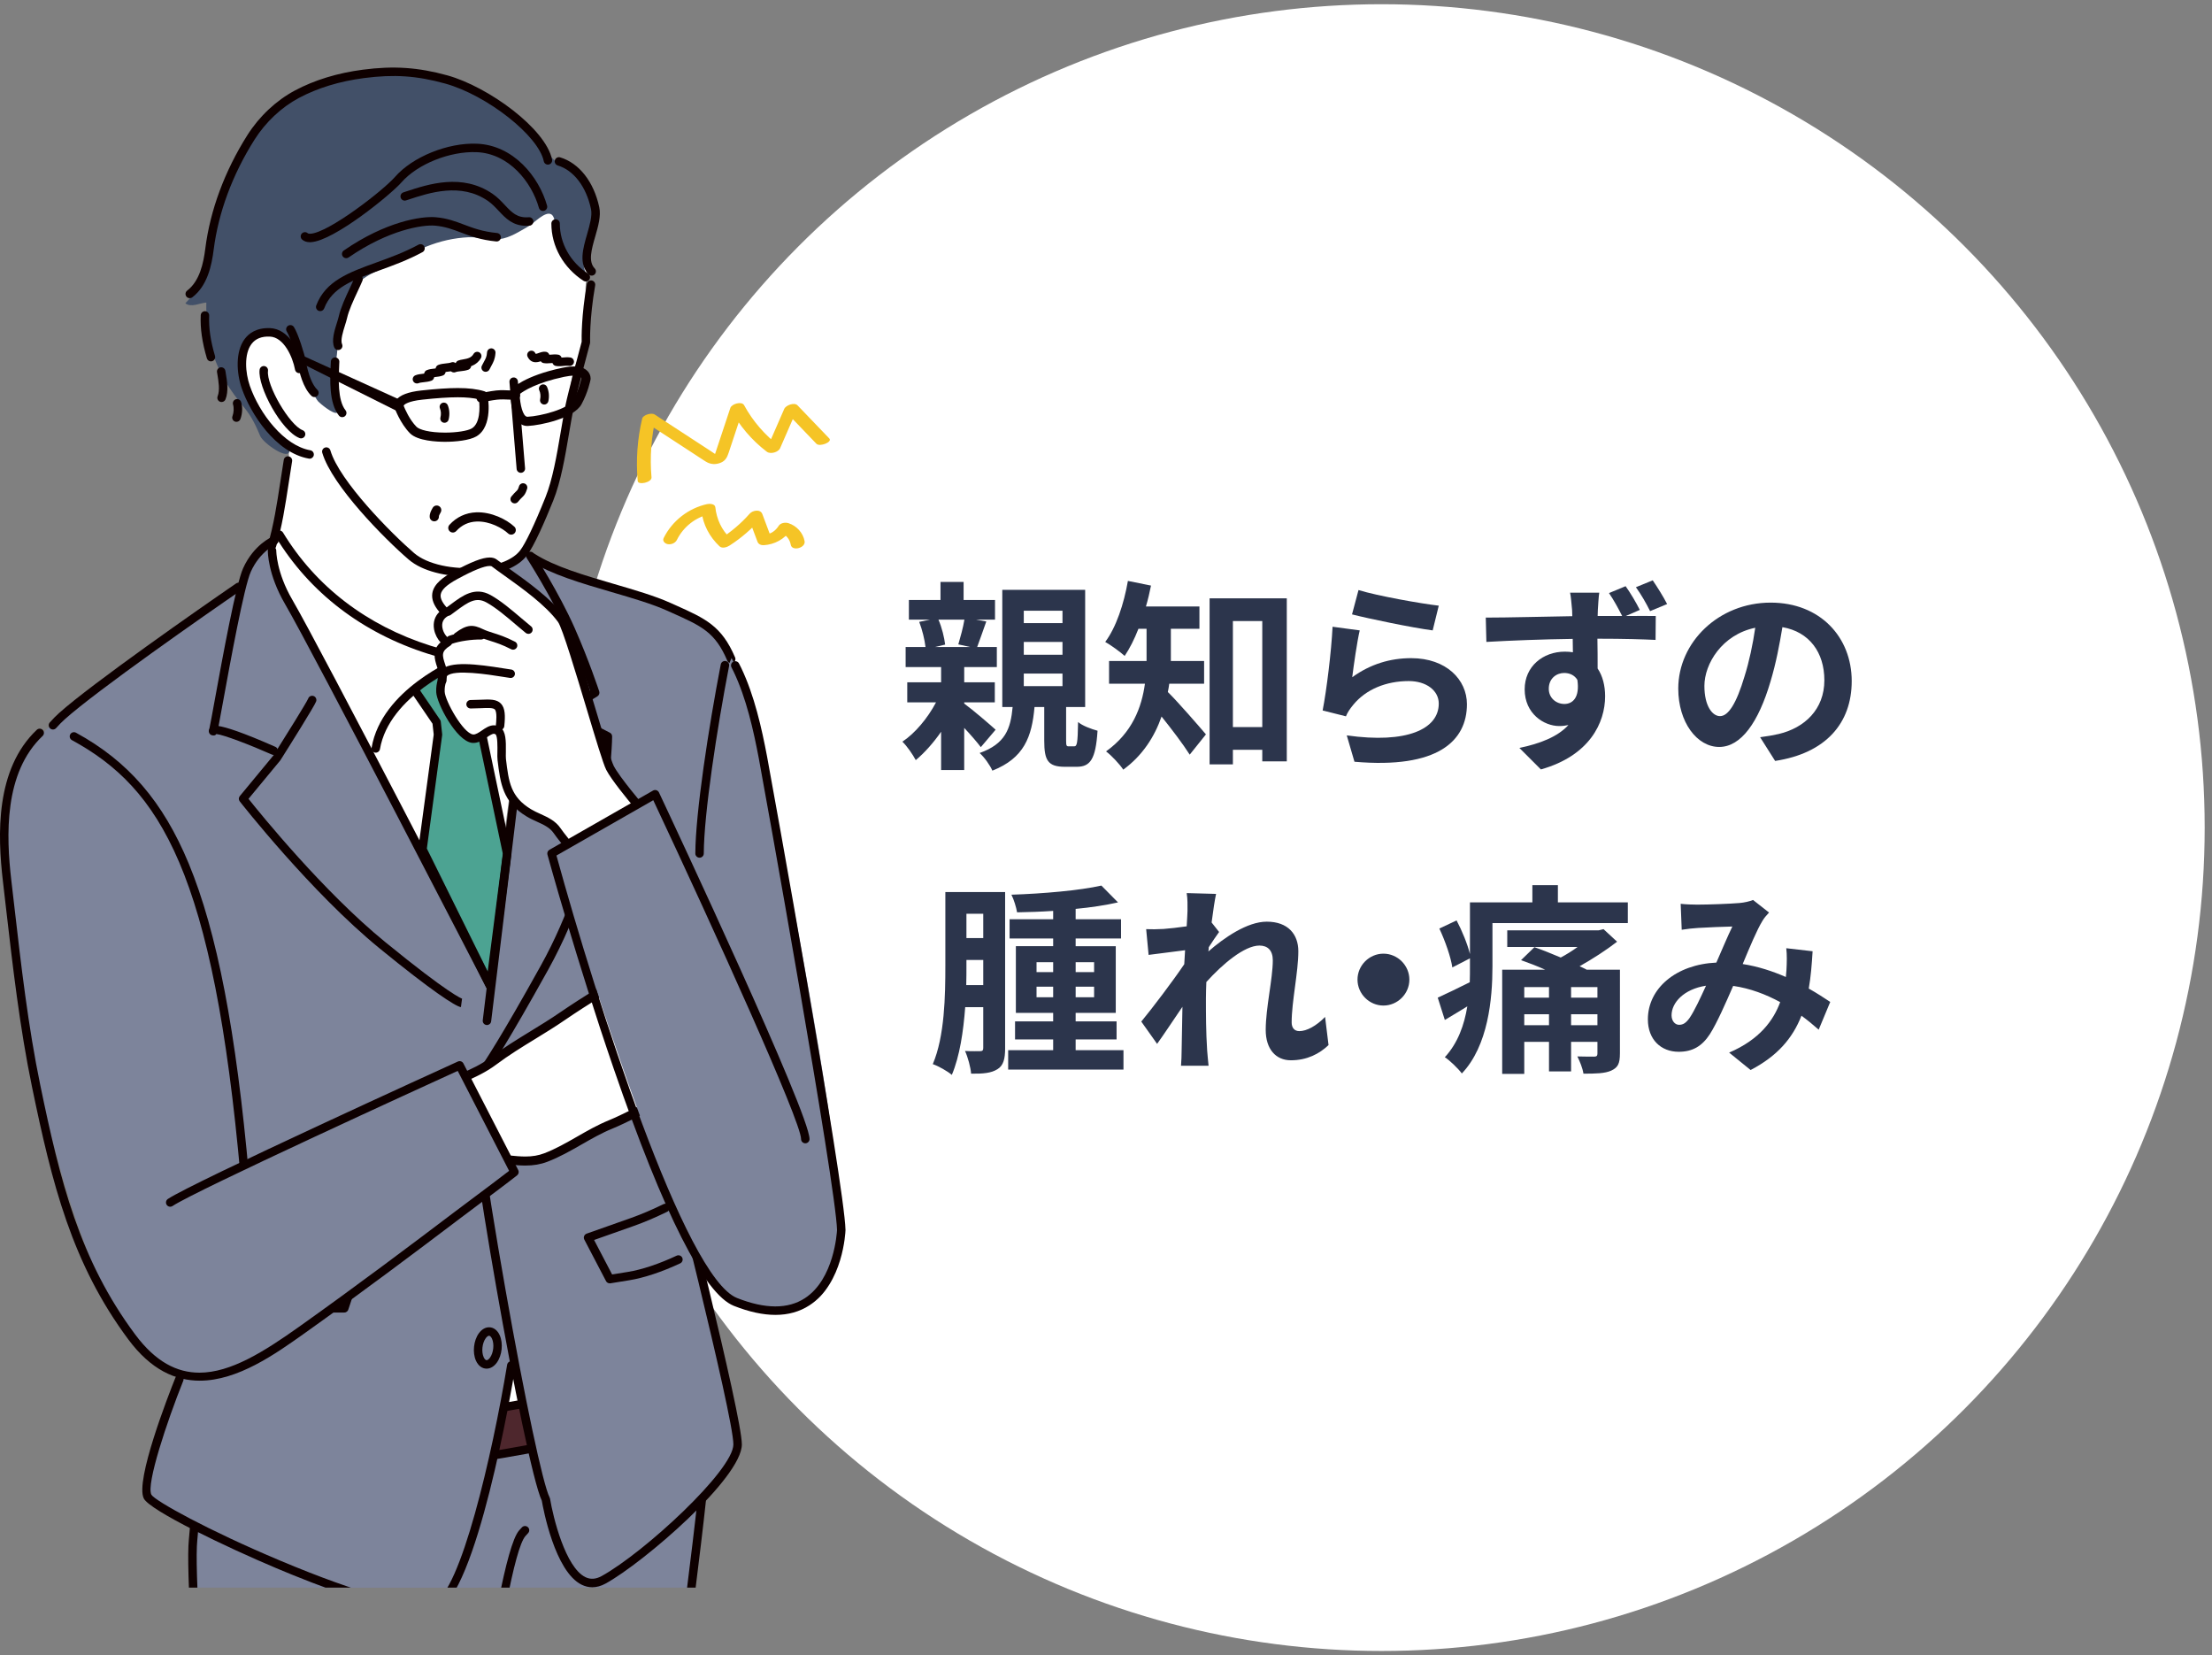 <?xml version="1.0" encoding="utf-8"?>
<!-- Generator: Adobe Illustrator 16.0.0, SVG Export Plug-In . SVG Version: 6.00 Build 0)  -->
<!DOCTYPE svg PUBLIC "-//W3C//DTD SVG 1.1//EN" "http://www.w3.org/Graphics/SVG/1.1/DTD/svg11.dtd">
<svg version="1.1" id="レイヤー_1" xmlns="http://www.w3.org/2000/svg" xmlns:xlink="http://www.w3.org/1999/xlink" x="0px"
	 y="0px" width="262px" height="196px" viewBox="0 0 262 196" enable-background="new 0 0 262 196" xml:space="preserve">
<rect x="0" y="0" width="262" height="196" fill="#808080" stroke="none"/>
<circle fill="#FFFFFF" cx="163.633" cy="98" r="97.5"/>
<g>
	<path fill="#2C354C" d="M116.173,88.473c-0.433-0.576-1.2-1.464-1.968-2.28v4.993h-2.736v-4.537
		c-0.912,1.32-1.969,2.497-3.001,3.36c-0.36-0.672-1.032-1.656-1.584-2.184c1.488-0.984,3.001-2.785,3.984-4.657h-3.408v-2.376
		h4.009v-1.8h-4.201v-2.376h2.353c-0.097-0.864-0.384-2.041-0.744-2.977l1.272-0.264h-2.496v-2.329h3.744v-2.136h2.736v2.136h3.721
		v2.329h-2.232l1.199,0.216c-0.408,1.128-0.768,2.208-1.08,3.024h2.328v2.376h-3.863v1.8h3.623v2.376h-3.623v0.145
		c1.056,0.768,3.168,2.592,3.72,3.096L116.173,88.473z M111.156,73.376c0.408,0.936,0.695,2.136,0.792,2.952l-1.2,0.288h4.176
		l-1.416-0.312c0.24-0.816,0.576-2.017,0.721-2.928H111.156z M127.213,88.377c0.361,0,0.433-0.312,0.48-2.881
		c0.48,0.433,1.584,0.841,2.305,1.032c-0.217,3.433-0.889,4.272-2.473,4.272h-1.393c-2.016,0-2.447-0.768-2.447-3.072v-4.008h-1.152
		c-0.312,3.528-1.225,6.049-4.992,7.536c-0.264-0.624-0.961-1.607-1.512-2.088c3.047-1.08,3.672-2.856,3.912-5.448h-1.225V69.848
		h9.816v13.873h-2.256v3.984c0,0.6,0.049,0.672,0.312,0.672H127.213z M121.262,73.783h4.584v-1.464h-4.584V73.783z M121.262,77.528
		h4.584v-1.513h-4.584V77.528z M121.262,81.248h4.584V79.76h-4.584V81.248z"/>
	<path fill="#2C354C" d="M138.492,80.96c-0.048,0.336-0.096,0.672-0.168,0.984c1.248,1.224,3.841,4.225,4.513,5.017l-1.921,2.4
		c-0.791-1.249-2.16-3.049-3.336-4.513c-0.816,2.353-2.232,4.608-4.536,6.289c-0.384-0.601-1.44-1.729-2.04-2.161
		c3.12-2.231,4.225-5.232,4.608-8.017h-4.249v-2.688h4.441v-0.6v-3.216h-0.961c-0.479,1.224-1.031,2.328-1.632,3.216
		c-0.528-0.48-1.655-1.296-2.304-1.656c1.296-1.729,2.208-4.488,2.688-7.225l2.736,0.552c-0.168,0.841-0.359,1.656-0.6,2.473h6.336
		v2.641h-3.384v3.24v0.575h3.937v2.688H138.492z M152.414,70.855v19.298h-2.904v-1.368h-3.48v1.729h-2.76V70.855H152.414z
		 M149.51,86.097V73.544h-3.48v12.553H149.51z"/>
	<path fill="#2C354C" d="M160.165,80.192c2.16-1.561,4.513-2.257,6.985-2.257c4.176,0,6.6,2.568,6.6,5.449
		c0,4.344-3.432,7.681-13.321,6.816l-0.912-3.12c7.128,1.008,10.897-0.744,10.897-3.769c0-1.536-1.465-2.664-3.553-2.664
		c-2.688,0-5.064,0.983-6.553,2.784c-0.432,0.527-0.695,0.912-0.888,1.392l-2.761-0.695c0.457-2.329,1.033-6.961,1.176-9.913
		l3.217,0.432C160.74,75.968,160.333,78.824,160.165,80.192z M160.908,69.871c2.257,0.696,7.418,1.608,9.506,1.849l-0.721,2.928
		c-2.4-0.312-7.704-1.416-9.553-1.896L160.908,69.871z"/>
	<path fill="#2C354C" d="M192.566,72.943c1.488,0,2.855-0.023,3.551,0l-0.023,2.832c-1.439-0.071-3.672-0.144-6.889-0.144
		c0.025,1.2,0.025,2.496,0.025,3.528c0.6,0.888,0.887,2.04,0.887,3.288c0,3.12-1.824,7.033-7.607,8.665l-2.545-2.545
		c2.4-0.504,4.512-1.296,5.809-2.712c-0.336,0.072-0.695,0.12-1.08,0.12c-1.824,0-4.105-1.464-4.105-4.345
		c0-2.712,2.16-4.464,4.754-4.464c0.336,0,0.648,0.023,0.959,0.072l-0.023-1.585c-3.6,0.049-7.297,0.192-10.225,0.36l-0.072-2.88
		c2.736,0,7.033-0.12,10.248-0.168c0-0.288-0.023-0.528-0.023-0.721c-0.072-0.768-0.145-1.656-0.24-2.063h3.457
		c-0.072,0.384-0.145,1.656-0.168,2.04c0,0.191-0.023,0.432-0.023,0.72h2.904c-0.48-0.936-0.984-1.872-1.561-2.712l1.967-0.816
		c0.602,0.84,1.248,1.944,1.682,2.809L192.566,72.943z M185.293,83.36c0.984,0,1.848-0.768,1.537-2.856
		c-0.336-0.552-0.912-0.815-1.561-0.815c-0.889,0-1.824,0.624-1.824,1.872C183.445,82.664,184.334,83.36,185.293,83.36z
		 M195.445,72.367c-0.479-0.96-1.055-1.968-1.68-2.832l1.992-0.816c0.6,0.889,1.248,1.921,1.705,2.809L195.445,72.367z"/>
	<path fill="#2C354C" d="M208.477,87.297c0.912-0.12,1.584-0.24,2.209-0.384c3.049-0.721,5.4-2.904,5.4-6.361
		c0-3.288-1.775-5.736-4.969-6.288c-0.336,2.016-0.744,4.225-1.416,6.456c-1.416,4.801-3.48,7.729-6.072,7.729
		c-2.615,0-4.848-2.904-4.848-6.913c0-5.473,4.775-10.177,10.943-10.177c5.881,0,9.602,4.104,9.602,9.289
		c0,4.992-3.072,8.545-9.072,9.457L208.477,87.297z M206.629,80.096c0.553-1.752,0.984-3.792,1.271-5.76
		c-3.936,0.815-6.023,4.272-6.023,6.889c0,2.399,0.959,3.576,1.848,3.576C204.709,84.801,205.67,83.312,206.629,80.096z"/>
	<path fill="#2C354C" d="M119.053,124.113c0,1.248-0.191,2.063-0.912,2.496c-0.72,0.456-1.68,0.552-3.119,0.528
		c-0.049-0.721-0.385-1.969-0.721-2.688c0.768,0.048,1.561,0.023,1.801,0.023c0.264,0,0.359-0.096,0.359-0.384v-4.824h-2.137
		c-0.215,2.856-0.647,5.809-1.584,8.017c-0.504-0.432-1.607-1.056-2.256-1.272c1.416-3.312,1.488-8.137,1.488-11.665v-8.712h7.08
		V124.113z M116.461,116.648v-2.977h-1.992v0.648c0,0.72,0,1.512-0.023,2.328H116.461z M114.469,108.199v2.881h1.992v-2.881H114.469
		z M133.07,124.354v2.304h-13.657v-2.304h5.329v-1.272h-4.514v-2.137h4.514v-1.008h-4.417v-7.896h4.417v-0.912h-5.161v-2.28h5.161
		v-0.984c-1.465,0.097-2.904,0.145-4.273,0.168c-0.096-0.576-0.383-1.536-0.672-2.088c3.744-0.12,8.113-0.504,10.657-1.08
		l1.968,1.992c-1.488,0.336-3.216,0.6-5.016,0.769v1.224h5.376v2.28h-5.376v0.912h4.752v7.896h-4.752v1.008h4.848v2.137h-4.848
		v1.272H133.07z M122.773,115.112h1.969v-1.176h-1.969V115.112z M124.742,118.089v-1.248h-1.969v1.248H124.742z M127.406,113.937
		v1.176h2.184v-1.176H127.406z M129.59,116.841h-2.184v1.248h2.184V116.841z"/>
	<path fill="#2C354C" d="M157.358,123.753c-1.08,1.032-2.544,1.8-4.464,1.8c-1.777,0-2.977-1.319-2.977-3.6
		c0-2.593,0.84-6.073,0.84-8.233c0-1.176-0.6-1.752-1.584-1.752c-1.776,0-4.369,2.185-6.289,4.32
		c-0.023,0.672-0.048,1.32-0.048,1.921c0,1.943,0,3.936,0.144,6.168c0.024,0.432,0.121,1.296,0.168,1.824h-3.264
		c0.048-0.504,0.072-1.368,0.072-1.752c0.048-1.849,0.048-3.217,0.096-5.232c-1.032,1.512-2.184,3.264-3,4.393l-1.873-2.641
		c1.345-1.632,3.745-4.801,5.089-6.793l0.097-1.656c-1.152,0.145-2.977,0.385-4.32,0.553l-0.289-3.049
		c0.672,0.024,1.225,0.024,2.064-0.023c0.696-0.048,1.729-0.168,2.736-0.312c0.049-0.888,0.096-1.56,0.096-1.824
		c0-0.672,0.024-1.392-0.096-2.112l3.48,0.097c-0.145,0.672-0.336,1.896-0.528,3.384l0.888,1.128
		c-0.312,0.408-0.815,1.177-1.224,1.801c0,0.168-0.024,0.336-0.048,0.504c1.872-1.632,4.608-3.528,6.912-3.528
		c2.545,0,3.744,1.512,3.744,3.504c0,2.473-0.791,5.953-0.791,8.425c0,0.624,0.312,1.032,0.912,1.032c0.863,0,1.992-0.6,3.048-1.68
		L157.358,123.753z"/>
	<path fill="#2C354C" d="M163.861,112.928c1.68,0,3.072,1.393,3.072,3.072c0,1.681-1.393,3.072-3.072,3.072
		s-3.072-1.392-3.072-3.072C160.789,114.32,162.182,112.928,163.861,112.928z"/>
	<path fill="#2C354C" d="M192.807,106.855v2.448h-16.033v5.137c0,3.84-0.504,9.385-3.625,12.673
		c-0.408-0.552-1.463-1.584-2.016-1.92c1.561-1.704,2.305-3.841,2.664-6.024c-0.912,0.552-1.801,1.104-2.664,1.607l-0.84-2.64
		c0.961-0.433,2.352-1.104,3.793-1.824c0.023-0.648,0.023-1.272,0.023-1.872v-0.96l-2.088,1.08c-0.168-1.2-0.84-3.121-1.537-4.608
		l2.041-0.96c0.648,1.224,1.295,2.808,1.584,3.983v-6.12h7.393v-2.04h3.023v2.04H192.807z M191.871,124.761
		c0,1.177-0.24,1.656-1.033,2.017c-0.744,0.336-1.824,0.36-3.287,0.36c-0.096-0.648-0.432-1.465-0.721-2.041
		c0.793,0.024,1.705,0.024,1.969,0.024c0.312,0,0.408-0.096,0.408-0.36v-1.392h-3.121v3.504h-2.615v-3.504h-2.93v3.792h-2.615
		v-12.337h5.088c-0.959-0.432-1.969-0.816-2.855-1.128l1.584-1.536c0.984,0.336,2.088,0.792,3.119,1.224
		c0.674-0.359,1.369-0.792,1.992-1.248h-8.328v-1.968h10.801l0.6-0.145l1.609,1.488c-1.273,0.984-2.857,2.017-4.441,2.904
		c0.312,0.145,0.576,0.265,0.84,0.408h3.938V124.761z M180.541,116.889v1.248h2.93v-1.248H180.541z M183.471,121.4v-1.296h-2.93
		v1.296H183.471z M189.207,116.889h-3.121v1.248h3.121V116.889z M189.207,121.4v-1.296h-3.121v1.296H189.207z"/>
	<path fill="#2C354C" d="M215.414,121.929c-0.623-0.552-1.32-1.128-2.039-1.656c-1.057,2.688-2.857,4.776-6.025,6.433l-2.543-2.064
		c3.6-1.536,5.256-3.815,6.047-5.977c-1.68-0.911-3.551-1.632-5.568-1.92c-0.887,2.04-1.92,4.393-2.76,5.713
		c-0.936,1.44-2.064,2.088-3.695,2.088c-2.09,0-3.648-1.44-3.648-3.84c0-3.673,3.336-6.505,8.111-6.721
		c0.672-1.536,1.346-3.145,1.896-4.272c-0.936,0.023-2.977,0.096-4.057,0.168c-0.504,0.023-1.344,0.12-1.943,0.216l-0.121-3.072
		c0.625,0.072,1.441,0.096,1.969,0.096c1.344,0,3.889-0.096,4.992-0.191c0.576-0.048,1.201-0.192,1.609-0.36l1.896,1.488
		c-0.338,0.36-0.602,0.672-0.793,1.008c-0.625,1.009-1.488,3.072-2.328,5.089c1.848,0.288,3.576,0.864,5.113,1.536
		c0.023-0.288,0.047-0.552,0.07-0.816c0.049-0.912,0.072-1.824-0.023-2.592l3.121,0.359c-0.096,1.585-0.217,3.072-0.457,4.417
		c0.984,0.552,1.848,1.128,2.545,1.584L215.414,121.929z M202.07,116.721c-2.641,0.407-4.082,2.016-4.082,3.504
		c0,0.672,0.408,1.128,0.889,1.128s0.816-0.216,1.248-0.815C200.725,119.648,201.398,118.185,202.07,116.721z"/>
</g>
<g>
	<defs>
		<rect id="SVGID_1_" y="8" width="100.143" height="180"/>
	</defs>
	<clipPath id="SVGID_2_">
		<use xlink:href="#SVGID_1_"  overflow="visible"/>
	</clipPath>
	<g clip-path="url(#SVGID_2_)">
		<path fill="#7D849B" d="M82.198,163.093c-0.735-1.189-1.833-0.729-2.827-0.087c-3.296,2.133-6.631,3.539-10.418,4.535
			c-2.619,0.691-5.13,1.727-7.739,2.443c-2.171,0.594-4.384,1.004-6.596,1.397c-1.945,0.347-3.762,0.933-5.715,1.163
			c-1.764,0.208-3.469,0.79-5.24,0.908c-0.718,0.048-1.435-0.08-2.155-0.054c-0.656,0.024-1.312,0.009-1.967,0.041
			c-0.345,0.017-0.731-0.018-1.076-0.054c-0.339-0.037-0.631-0.07-0.979-0.072c-0.505,0-1.01-0.043-1.512-0.113
			c-0.459-0.065-0.925-0.046-1.389-0.079c-0.982-0.072-1.981-0.129-2.959-0.271c-2.89-0.418-6.454-3.874-9.152-3.337
			c-0.465,0.093,1.323,29.022,1.391,32.377c0.135,6.581,3.1,39.841,3.1,39.841s0.578,25.418,0.511,34.338
			c-0.101,13.243-1.083,28.207-0.644,29.436c0.496,1.389,1.798,3.589,5.128,4.095c2.689,0.407,5.953,0.67,8.494-0.468
			c1.743-0.78,4.952-1.192,5.716-3.236c0.579-1.547-0.329-3.264-0.025-4.868c0.229-1.21,1.631-28.049,3.224-43.674
			c0.635-6.233,1.463-9.776,2.01-11.907c-0.075,1.46,0.463,3.552,0.558,7.178c0.385,14.682,1.367,45.657,1.601,48.343
			c0.896,0.597,2.526,2.541,4.255,2.537c3.501-0.006,9.523-2.392,12.427-3.359c0.164-0.054,2.328-34.645,4.082-54.345
			c0.639-7.173,1.462-12.231,1.776-14.175c1.106-6.82,7.126-48.926,7.224-51.657c0.077-2.186,0.351-4.368,0.193-6.557
			c-0.117-1.616-0.384-3.207-0.45-4.829c-0.072-1.71,0.083-3.891-0.805-5.425C82.227,163.136,82.212,163.115,82.198,163.093"/>
		<rect x="48.673" y="146.777" fill="#FFFFFF" width="20.977" height="21.449"/>
		<path fill="#4E272D" d="M55.673,172.763c2.167-0.313,5.52-0.888,9.077-1.565l-0.461-5.386c-2.919,0.544-5.608,1.001-7.499,1.281
			L55.673,172.763z"/>
		<path fill="#0E0000" d="M55.673,173.265c-0.137,0-0.268-0.056-0.363-0.156c-0.112-0.118-0.16-0.282-0.128-0.441l1.117-5.671
			c0.04-0.209,0.207-0.368,0.417-0.399c1.928-0.285,4.654-0.751,7.481-1.276c0.139-0.026,0.282,0.008,0.395,0.094
			c0.112,0.085,0.184,0.215,0.196,0.355l0.461,5.386c0.021,0.256-0.154,0.487-0.405,0.534c-3.432,0.654-6.833,1.241-9.1,1.57
			C55.721,173.263,55.696,173.265,55.673,173.265 M57.213,167.536l-0.911,4.627c2.115-0.322,4.983-0.819,7.91-1.374l-0.375-4.384
			C61.36,166.861,58.994,167.265,57.213,167.536"/>
		<path fill="#7D849B" d="M41.75,83.43c-1.459-2.681-3.327-5.056-4.98-7.686c-1.325-2.107-2.271-4.429-3.266-6.702
			c-0.371-0.849-0.926-1.596-1.288-2.43c-0.231-0.53-0.376-2.432-1.446-1.707c-1.223,0.831-0.968,2.984-2.183,3.954
			c-1.267,1.01-2.644,1.952-4.007,2.828c-1.765,1.137-3.283,2.5-4.887,3.844c-1.85,1.547-3.832,2.924-5.756,4.376
			c-0.801,0.604-1.549,0.845-2.371,1.333c-0.878,0.521-1.387,1.575-2.218,2.144c-7.903,5.406-7.354,8.435-7.651,9.163
			c-0.644,1.573-0.282,2.463-0.645,4.12c-0.543,2.479-0.41,4.981-0.486,7.495c-0.102,3.271,6.242,48.332,18.164,57.773
			c0.59,0.467,2.873,1.023,2.873,1.023s-3.688,8.208-3.875,11.502c-0.26,4.608,1.966,3.628,5.963,6.398
			c4.768,3.303,10.331,4.686,15.509,7.102c3.858,1.8,9.385,5.598,13.804,3.519c5.251-2.468,5.144-9.463,4.833-14.153
			c-0.288-4.358,1.597-9.245,2.838-16.893c1.668,5.713,3.096,20.313,8.384,23.93c4.253,2.908,8.881-0.664,11.088-4.059
			c1.976-3.042,6.277-5.498,7.263-8.898c0.114-0.39-2.26-10.347-4.388-19.995c-1.105-5.019-2.632-10.037-3.395-15.123
			c-0.674-4.501-0.139-9.226,0.201-13.735c0.883-11.674,2.954-23.211,5.409-34.647c0.604-2.813,2.051-7.55,1.061-10.384
			c-1.169-3.353-6.055-5.118-9.023-6.253c-2.027-0.776-9.446-2.974-11.1-3.654c-1.498-0.615-2.575-2.082-4.124-2.577
			c-3.566-1.141-1.723,4.523-1.883,6.271c-0.421,4.597-0.398,17.26,0.062,21.248c0.515,4.458-0.56,18.71-1.966,22.931
			c-0.656,1.965-3.883-6.033-4.68-7.827c-1.609-3.623-3.878-6.89-5.77-10.365c-2.033-3.736-3.396-7.849-5.045-11.76
			C42.464,84.808,42.12,84.109,41.75,83.43"/>
		<path fill="#FFFFFF" d="M55.153,110.573c0.777,1.243,0.909,3.65,2.382,4.183c1.826,0.659,1.071-2.494,1.179-3.663
			c0.2-2.164,0.205-4.337,0.405-6.5c0.34-3.675,0.78-7.306,1.317-10.951c0.502-3.397,1.383-6.95,1.38-10.381
			c-0.004-3.552,0.087-6.989-0.86-10.441c-0.423-1.541-1.325-3.26-1.079-4.901c0.159-1.057,0.532-1.008,1.149-1.704
			c0.746-0.844,1.123-1.933,1.795-2.858c1.252-1.724,1.688-3.626,2.284-5.685c1.221-4.208,1.861-8.712,2.659-13.009
			c0.352-1.899,1.513-3.431,1.72-5.369c0.208-1.927-0.322-4.093-0.06-6.013c0.153-1.131-0.204-2.141-0.329-3.266
			c-0.154-1.396-0.387-2.798-0.909-4.105c-0.662-1.661-1.323-3.504-3.344-3.504c-1.678,0-3.43,0.059-5.104,0.178
			c-3.442,0.243-7.047,1.194-10.351,2.178c-1.077,0.321-2.16,0.599-3.22,0.975c-3.648,1.303-7.236,2.887-10.543,4.928
			c-2.173,1.342-4.408,2.929-5.896,5.061c-0.829,1.187-0.851,2.197-1.11,3.54c-0.273,1.405-0.521,2.833-0.309,4.266
			c0.35,2.368,1.773,4.655,3.037,6.636c0.38,0.594,0.885,1.23,1.387,1.73c0.398,0.396,1.077,0.658,1.34,1.187
			c0.468,0.94-0.29,3.004-0.412,4.022c-0.407,3.396-2.002,5.694-1.602,9.085C32.488,69.832,53.413,107.798,55.153,110.573"/>
		<polygon fill="#4CA392" points="54.302,78.352 49.23,81.539 51.529,85.795 50.178,100.187 57.746,116.066 60.313,100.456 
			56.79,85.515 58.826,82.281 		"/>
		<path fill="#425068" d="M50.299,8.675c3.315,0.653,5.444,2.006,8.451,3.479c3.788,1.857,4.671,4.771,7.134,7.039
			c1.185,1.09,2.937,1.237,3.602,2.879c1.001,2.471,0.899,5.296,0.199,7.677c-0.393,1.332-0.801,1.28-0.313,2.571
			c-1.626,0.409-2.937-2.901-3.407-4.006c-0.282-0.665-0.014-2.554-0.678-2.938c-0.712-0.413-2.058,1.061-2.66,1.403
			c-1.081,0.614-2.206,1.38-3.466,1.538c-1.229,0.153-2.41-0.282-3.657-0.225c-1.753,0.081-3.384,0.46-5.007,1.108
			c-1.287,0.514-2.313,1.346-3.567,1.904c-1.892,0.842-3.925,1.409-5.173,3.203c-1.242,1.787-1.821,3.856-1.757,5.997
			c0.068,2.311-0.853,4.419-0.336,6.773c0.072,0.329,0.644,1.661,0.219,1.808c-0.452,0.155-1.942-1.079-2.175-1.326
			c-0.776-0.83-1.759-4.312-2.278-4.913c-1.151-1.331-1.747-3.168-3.794-3.235c-1.913-0.064-2.91,1.482-2.906,3.276
			c0.002,1.638,0.645,3.361,1.211,4.876c0.433,1.161,4.332,4.536,4.354,5.746c0.025,1.372-3.113-0.806-3.479-1.69
			c-0.452-1.097-0.991-2.261-1.844-3.302c-0.863-1.052-1.635-2.048-2.314-3.231c-1.725-2.999-2.282-5.797-2.221-9.259
			c-0.766,0.05-1.81,0.635-2.483,0.085c1.522-1.611,3.113-3.343,2.769-5.744c-0.287-2.003,0.364-3.479,1.023-5.391
			c1.562-4.536,4.268-10.44,8.552-12.736c1.51-0.81,1.915-1.079,3.377-1.977C38.834,9.354,47.765,8.175,50.299,8.675"/>
		<path fill="#0E0000" d="M55.376,68.266c-2.49,0-5.312-0.582-6.974-2.011c-2.844-2.443-9.086-8.748-10.231-12.64
			c-0.078-0.265,0.073-0.544,0.339-0.622c0.265-0.078,0.545,0.074,0.622,0.339c1.072,3.642,7.264,9.877,9.923,12.163
			c1.538,1.322,4.63,2.007,7.692,1.703c2.261-0.223,4.025-0.952,4.845-1.998c0.634-0.811,1.702-3.046,3.007-6.294
			c0.861-2.142,1.343-4.975,1.809-7.714c0.184-1.076,0.372-2.19,0.583-3.257c0.271-1.364,1.712-6.741,1.905-7.462
			c-0.013-0.485-0.045-3.085,0.614-6.855c0.049-0.272,0.309-0.454,0.58-0.407c0.272,0.048,0.455,0.308,0.407,0.58
			c-0.7,3.998-0.6,6.694-0.598,6.721c0.002,0.051-0.004,0.102-0.017,0.15c-0.017,0.062-1.632,6.069-1.908,7.469
			c-0.209,1.053-0.397,2.159-0.579,3.23c-0.475,2.791-0.966,5.677-1.867,7.919c-0.948,2.358-2.264,5.406-3.147,6.537
			c-1.001,1.279-2.966,2.124-5.534,2.379C56.378,68.241,55.883,68.266,55.376,68.266"/>
		<path fill="#0E0000" d="M22.475,35.309c-0.15,0-0.3-0.067-0.398-0.196c-0.168-0.22-0.127-0.534,0.093-0.702
			c1.49-1.143,1.931-3.264,2.147-4.981c0.574-4.538,2.297-9.181,4.982-13.427c1.407-2.222,3.407-4.1,5.629-5.286
			c2.328-1.241,5.04-2.072,8.062-2.466c3.646-0.476,6.541-0.28,9.993,0.673c4.85,1.341,11.662,6.304,12.406,9.97
			c0.055,0.271-0.121,0.535-0.392,0.59c-0.271,0.056-0.535-0.119-0.59-0.391c-0.612-3.015-6.73-7.831-11.691-9.202
			c-3.357-0.927-6.048-1.109-9.598-0.646c-2.9,0.379-5.498,1.173-7.719,2.356c-2.071,1.106-3.938,2.86-5.253,4.938
			c-2.607,4.122-4.279,8.622-4.836,13.016c-0.241,1.912-0.747,4.283-2.531,5.651C22.688,35.274,22.581,35.309,22.475,35.309"/>
		<path fill="#0E0000" d="M36.674,54.315c-0.029,0-0.058-0.003-0.088-0.008c-3.96-0.694-6.922-5.349-7.945-8.307
			c-0.637-1.837-0.777-4.36,0.342-5.861c0.466-0.626,1.372-1.355,3.027-1.283c2.097,0.092,3.503,2.52,3.922,4.736
			c0.051,0.272-0.128,0.533-0.399,0.585c-0.271,0.051-0.534-0.127-0.585-0.399c-0.29-1.536-1.324-3.849-2.98-3.921
			c-0.981-0.045-1.713,0.254-2.181,0.881c-0.896,1.2-0.73,3.398-0.199,4.936c1.142,3.297,4.044,7.099,7.173,7.647
			c0.271,0.047,0.454,0.308,0.406,0.58C37.124,54.145,36.912,54.315,36.674,54.315"/>
		<path fill="#0E0000" d="M60.662,70.831c-0.21,0-0.405-0.133-0.476-0.343c-0.132-0.4-0.215-0.811-0.295-1.206
			c-0.08-0.399-0.157-0.777-0.275-1.093c-0.097-0.26,0.034-0.549,0.293-0.646c0.259-0.096,0.548,0.034,0.645,0.293
			c0.147,0.391,0.235,0.826,0.32,1.248c0.074,0.366,0.149,0.745,0.265,1.087c0.086,0.263-0.055,0.546-0.317,0.633
			C60.769,70.823,60.715,70.831,60.662,70.831"/>
		<path fill="#0E0000" d="M64.465,47.903c-0.034,0-0.068-0.004-0.104-0.011c-0.271-0.057-0.444-0.322-0.388-0.593
			c0.081-0.383,0.046-0.764-0.096-1.073c-0.116-0.251-0.006-0.548,0.246-0.664c0.251-0.115,0.549-0.006,0.664,0.245
			c0.231,0.504,0.29,1.105,0.167,1.696C64.904,47.741,64.696,47.903,64.465,47.903"/>
		<path fill="#0E0000" d="M52.652,50.065c-0.041,0-0.082-0.005-0.123-0.015c-0.269-0.067-0.431-0.34-0.363-0.607
			c0.095-0.377,0.075-0.759-0.056-1.076c-0.106-0.255,0.016-0.548,0.272-0.654c0.255-0.104,0.548,0.017,0.653,0.272
			c0.212,0.514,0.248,1.118,0.102,1.701C53.08,49.914,52.877,50.065,52.652,50.065"/>
		<path fill="#0E0000" d="M60.552,63.311c-0.135,0-0.268-0.05-0.374-0.147c-0.639-0.601-2.162-1.47-3.731-1.408
			c-0.952,0.037-1.76,0.416-2.405,1.126c-0.202,0.223-0.548,0.239-0.771,0.036s-0.239-0.547-0.036-0.771
			c0.836-0.92,1.933-1.433,3.168-1.481c1.78-0.07,3.597,0.833,4.521,1.702c0.22,0.206,0.231,0.551,0.024,0.771
			C60.842,63.252,60.697,63.311,60.552,63.311"/>
		<path fill="#0E0000" d="M6.272,86.384c-0.117,0-0.234-0.041-0.33-0.125c-0.208-0.183-0.229-0.499-0.046-0.707
			c0.363-0.412,0.732-0.788,1.1-1.117C10.824,81,23.743,71.978,27.967,69.088c0.228-0.156,0.539-0.098,0.696,0.13
			c0.156,0.229,0.098,0.54-0.13,0.696c-4.211,2.881-17.08,11.868-20.869,15.267c-0.336,0.302-0.678,0.648-1.016,1.033
			C6.551,86.325,6.412,86.384,6.272,86.384"/>
		<path fill="#0E0000" d="M32.213,65.115c-0.048,0-0.097-0.006-0.146-0.021c-0.265-0.081-0.414-0.359-0.334-0.624
			c0.681-2.252,1.067-4.779,1.477-7.453c0.128-0.839,0.259-1.693,0.402-2.565c0.045-0.273,0.302-0.459,0.575-0.414
			s0.458,0.304,0.413,0.575c-0.143,0.869-0.272,1.721-0.399,2.555c-0.415,2.711-0.807,5.271-1.51,7.593
			C32.626,64.976,32.428,65.115,32.213,65.115"/>
		<path fill="#0E0000" d="M86.609,78.546c-0.194,0-0.381-0.114-0.461-0.305c-1.439-3.382-3.035-4.095-6.529-5.66l-0.581-0.261
			c-1.816-0.816-4.142-1.494-6.604-2.213c-3.519-1.026-7.157-2.087-9.635-3.674c-0.234-0.148-0.301-0.458-0.151-0.692
			c0.149-0.233,0.459-0.3,0.692-0.15c2.355,1.509,5.924,2.549,9.374,3.555c2.495,0.728,4.854,1.415,6.733,2.262l0.581,0.26
			c3.513,1.572,5.448,2.438,7.041,6.182c0.107,0.255-0.011,0.549-0.265,0.657C86.741,78.533,86.675,78.546,86.609,78.546"/>
		<path fill="#0E0000" d="M53.545,300.911c-0.012,0-0.024-0.001-0.036-0.002c-0.267-0.019-0.469-0.242-0.466-0.507
			c-0.008-0.76-1.407-41.926-1.914-56.201c-0.01-0.277,0.207-0.509,0.482-0.519c0.281-0.013,0.51,0.205,0.52,0.482
			c0.386,10.87,1.931,56.042,1.914,56.28C54.026,300.71,53.805,300.911,53.545,300.911"/>
		<path fill="#0E0000" d="M26.992,306.923c-0.252,0-0.469-0.19-0.496-0.447c-0.766-6.963-0.116-18.487,0.271-25.372
			c0.138-2.445,0.247-4.378,0.224-5.021c-0.134-3.772-0.231-33.247-0.234-34.249c-0.229-2.326-4.842-49.341-4.438-58.791
			c0.001-0.019,0.065-1.083,0.173-2.121c0.029-0.275,0.273-0.475,0.552-0.447c0.274,0.029,0.475,0.275,0.446,0.551
			c-0.107,1.017-0.17,2.06-0.17,2.069c-0.4,9.404,4.389,58.174,4.438,58.666c0.001,0.015,0.002,0.031,0.002,0.047
			c0.001,0.304,0.1,30.438,0.234,34.239c0.024,0.689-0.08,2.545-0.225,5.114c-0.387,6.854-1.031,18.324-0.276,25.205
			c0.03,0.275-0.169,0.522-0.444,0.553C27.029,306.921,27.011,306.923,26.992,306.923"/>
		<path fill="#0E0000" d="M60.961,59.609c-0.111,0-0.222-0.036-0.314-0.112c-0.216-0.173-0.248-0.488-0.074-0.704
			c0.264-0.325,0.442-0.496,0.571-0.62c0.176-0.166,0.207-0.196,0.336-0.601c0.083-0.263,0.366-0.408,0.63-0.324
			c0.263,0.084,0.409,0.366,0.325,0.63c-0.189,0.591-0.315,0.749-0.599,1.021c-0.116,0.111-0.261,0.25-0.484,0.526
			C61.251,59.546,61.107,59.609,60.961,59.609"/>
		<path fill="#0E0000" d="M40.058,41.456c-0.191,0-0.374-0.109-0.458-0.295c-0.363-0.808,0.005-1.978,0.3-2.918
			c0.091-0.286,0.175-0.558,0.221-0.761c0.236-1.054,0.8-2.264,1.298-3.33c0.215-0.463,0.419-0.899,0.587-1.301
			c0.106-0.255,0.399-0.375,0.656-0.269c0.255,0.107,0.374,0.4,0.268,0.655c-0.175,0.419-0.383,0.866-0.604,1.337
			c-0.499,1.071-1.015,2.179-1.227,3.125c-0.056,0.246-0.146,0.536-0.243,0.844c-0.218,0.695-0.549,1.746-0.342,2.205
			c0.114,0.252,0.001,0.549-0.251,0.663C40.196,41.442,40.126,41.456,40.058,41.456"/>
		<path fill="#0E0000" d="M37.242,47.018c-0.123,0-0.245-0.045-0.343-0.136c-1.006-0.939-1.467-2.852-1.652-3.907
			c-0.144-0.809-0.884-3.1-1.275-3.709c-0.149-0.232-0.083-0.542,0.15-0.691c0.232-0.15,0.543-0.082,0.692,0.15
			c0.506,0.787,1.271,3.247,1.419,4.075c0.275,1.565,0.78,2.816,1.352,3.351c0.201,0.188,0.212,0.506,0.023,0.708
			C37.51,46.964,37.376,47.018,37.242,47.018"/>
		<path fill="#0E0000" d="M40.536,49.4c-0.146,0-0.291-0.063-0.39-0.186c-1.195-1.481-1.059-4.275-0.969-6.123l0.015-0.29
			c0.013-0.276,0.248-0.487,0.523-0.478c0.276,0.014,0.49,0.247,0.478,0.524l-0.014,0.292c-0.079,1.594-0.209,4.261,0.746,5.444
			c0.174,0.215,0.141,0.531-0.075,0.705C40.758,49.365,40.647,49.4,40.536,49.4"/>
		<path fill="#0E0000" d="M35.662,51.91c-0.06,0-0.12-0.011-0.18-0.033c-2.152-0.827-4.985-6.085-4.733-8.092
			c0.034-0.275,0.286-0.469,0.56-0.436c0.274,0.035,0.469,0.286,0.435,0.561c-0.214,1.702,2.544,6.434,4.1,7.031
			c0.257,0.1,0.386,0.389,0.287,0.646C36.053,51.788,35.863,51.91,35.662,51.91"/>
		<path fill="#0E0000" d="M24.985,42.793c-0.217,0-0.417-0.142-0.48-0.36c-0.566-1.919-0.798-3.54-0.729-5.102
			c0.013-0.277,0.241-0.489,0.522-0.478c0.276,0.012,0.49,0.246,0.479,0.521c-0.064,1.447,0.154,2.966,0.689,4.775
			c0.078,0.265-0.074,0.544-0.34,0.622C25.08,42.785,25.032,42.793,24.985,42.793"/>
		<path fill="#0E0000" d="M26.244,47.605c-0.061,0-0.123-0.011-0.185-0.035c-0.257-0.103-0.382-0.394-0.28-0.651
			c0.285-0.717,0.107-1.769-0.034-2.612l-0.04-0.235c-0.043-0.273,0.142-0.53,0.414-0.575c0.271-0.046,0.53,0.14,0.576,0.413
			l0.038,0.23c0.163,0.968,0.365,2.173-0.023,3.149C26.633,47.485,26.444,47.605,26.244,47.605"/>
		<path fill="#0E0000" d="M28.005,49.951c-0.06,0-0.121-0.011-0.181-0.034c-0.258-0.1-0.387-0.39-0.286-0.647
			c0.156-0.404,0.186-0.99,0.067-1.361c-0.084-0.263,0.061-0.545,0.324-0.63c0.265-0.084,0.547,0.062,0.63,0.326
			c0.188,0.591,0.153,1.405-0.087,2.026C28.396,49.829,28.206,49.951,28.005,49.951"/>
		<path fill="#0E0000" d="M45.986,305.906c-0.275,0-0.499-0.221-0.501-0.496c-0.063-7.566,0.924-17.774,1.789-25.822
			c0.215-1.995,0.605-7.792,0.983-13.399c0.438-6.481,0.851-12.605,1.051-13.933c0.198-1.324,0.72-3.858,1.324-6.794
			c1.31-6.361,3.102-15.074,3.256-19.317c0.015-0.379,4.586-41.462,7.59-44.91c0.113-0.13,0.228-0.255,0.346-0.377
			c0.192-0.2,0.51-0.205,0.71-0.014c0.199,0.192,0.204,0.509,0.012,0.709c-0.106,0.11-0.21,0.223-0.312,0.34
			c-2.638,3.029-7.196,42.422-7.345,44.302c-0.157,4.313-1.959,13.074-3.275,19.47c-0.601,2.922-1.12,5.443-1.314,6.741
			c-0.194,1.286-0.625,7.674-1.042,13.852c-0.38,5.616-0.77,11.424-0.987,13.438c-0.555,5.156-1.854,17.229-1.783,25.706
			c0.002,0.277-0.221,0.502-0.496,0.505H45.986z"/>
		<path fill="#0E0000" d="M61.691,55.988c-0.258,0-0.478-0.198-0.499-0.461l-0.849-10.289c-0.022-0.277,0.183-0.52,0.459-0.541
			c0.278-0.022,0.518,0.183,0.54,0.458l0.849,10.291c0.023,0.275-0.182,0.517-0.458,0.539C61.72,55.988,61.706,55.988,61.691,55.988
			"/>
		<path fill="#0E0000" d="M59.504,131.587c-0.355,0-0.672-0.137-0.893-0.386c-0.188-0.213-0.396-0.604-0.316-1.266
			c0.131-1.097,1.009-2.344,1.997-2.839c0.676-0.338,1.339-0.265,1.724,0.168c0.188,0.212,0.396,0.604,0.316,1.267
			c-0.133,1.097-1.009,2.345-1.996,2.839C60.048,131.514,59.768,131.587,59.504,131.587 M61.123,127.882
			c-0.073,0-0.199,0.019-0.382,0.111c-0.694,0.347-1.358,1.291-1.451,2.061c-0.032,0.261,0.017,0.421,0.071,0.483
			c0.012,0.013,0.043,0.049,0.143,0.049c0.073,0,0.2-0.021,0.383-0.112c0.692-0.348,1.358-1.291,1.451-2.062
			c0.03-0.261-0.018-0.419-0.072-0.48C61.255,127.917,61.223,127.882,61.123,127.882"/>
		<path fill="#0E0000" d="M57.636,162.068c-0.53,0-0.989-0.343-1.26-0.94c-0.436-0.962-0.284-2.391,0.345-3.253
			c0.332-0.455,0.76-0.706,1.206-0.706c0.53,0,0.989,0.343,1.26,0.94c0.435,0.962,0.283,2.392-0.346,3.253
			C58.51,161.817,58.082,162.068,57.636,162.068 M57.927,158.171c-0.113,0-0.263,0.11-0.396,0.294
			c-0.421,0.578-0.531,1.608-0.241,2.25c0.098,0.217,0.23,0.352,0.347,0.352c0.113,0,0.262-0.109,0.396-0.293
			c0.42-0.579,0.532-1.609,0.242-2.252C58.175,158.306,58.043,158.171,57.927,158.171"/>
		<path fill="#0E0000" d="M36.709,28.681c-0.384,0-0.696-0.107-0.928-0.318c-0.205-0.188-0.219-0.505-0.032-0.709
			c0.188-0.203,0.504-0.218,0.708-0.031c0.018,0.016,0.093,0.067,0.318,0.054c2.13-0.117,8.552-5.062,10.015-6.732
			c2.077-2.374,6.246-4.065,9.694-3.927c4.341,0.171,7.353,3.918,8.313,7.328c0.075,0.267-0.08,0.543-0.347,0.618
			s-0.543-0.08-0.617-0.346c-0.868-3.073-3.549-6.449-7.389-6.6c-3.179-0.123-7.003,1.417-8.9,3.586
			c-1.246,1.423-7.982,6.921-10.715,7.073C36.79,28.68,36.748,28.681,36.709,28.681"/>
		<path fill="#0E0000" d="M70.082,32.637c-0.131,0-0.261-0.05-0.358-0.151c-1.199-1.23-0.683-3.027-0.182-4.766
			c0.309-1.071,0.628-2.179,0.457-2.974c-0.569-2.653-2.043-4.578-3.94-5.154c-0.264-0.08-0.414-0.359-0.333-0.624
			c0.08-0.266,0.361-0.414,0.625-0.334c2.25,0.682,3.98,2.888,4.628,5.901c0.225,1.042-0.131,2.271-0.474,3.462
			c-0.441,1.529-0.856,2.976-0.064,3.789c0.192,0.198,0.188,0.515-0.009,0.708C70.335,32.59,70.209,32.637,70.082,32.637"/>
		<path fill="#0E0000" d="M69.385,33.332c-0.093,0-0.187-0.025-0.271-0.08c-2.384-1.546-3.808-4.081-3.808-6.782
			c0-0.277,0.225-0.501,0.501-0.501c0.277,0,0.501,0.224,0.501,0.501c0,2.359,1.253,4.581,3.351,5.941
			c0.232,0.151,0.298,0.461,0.148,0.693C69.711,33.252,69.55,33.332,69.385,33.332"/>
		<path fill="#0E0000" d="M37.928,36.843c-0.059,0-0.119-0.011-0.177-0.032c-0.259-0.098-0.39-0.387-0.292-0.646
			c1.1-2.907,3.889-3.916,7.116-5.082c1.628-0.589,3.312-1.197,4.992-2.11c0.244-0.131,0.547-0.042,0.679,0.202
			c0.133,0.242,0.043,0.547-0.201,0.679c-1.745,0.949-3.543,1.599-5.13,2.173c-3.119,1.127-5.582,2.018-6.519,4.493
			C38.32,36.72,38.13,36.843,37.928,36.843"/>
		<path fill="#0E0000" d="M62.333,26.739c-1.607,0-2.448-0.898-3.265-1.769c-0.391-0.418-0.795-0.85-1.297-1.193
			c-3.175-2.184-6.901-0.96-9.367-0.149l-0.312,0.102c-0.263,0.087-0.546-0.058-0.632-0.32c-0.085-0.264,0.059-0.546,0.321-0.632
			l0.311-0.102c2.653-0.873,6.663-2.189,10.248,0.274c0.591,0.407,1.033,0.879,1.461,1.336c0.812,0.865,1.456,1.552,2.833,1.438
			c0.279-0.02,0.519,0.183,0.541,0.457c0.022,0.277-0.183,0.52-0.459,0.542C62.584,26.733,62.456,26.739,62.333,26.739"/>
		<path fill="#0E0000" d="M41.008,30.573c-0.159,0-0.315-0.075-0.413-0.216c-0.157-0.228-0.1-0.54,0.128-0.697
			c4.961-3.424,9.18-4.086,10.887-3.936c1.348,0.117,2.312,0.482,3.336,0.869c1.083,0.41,2.204,0.834,3.929,1
			c0.274,0.027,0.478,0.272,0.45,0.547c-0.026,0.275-0.268,0.479-0.547,0.451c-1.858-0.18-3.096-0.647-4.188-1.061
			c-0.954-0.361-1.858-0.702-3.066-0.81c-1.468-0.126-5.497,0.494-10.231,3.764C41.206,30.545,41.106,30.573,41.008,30.573"/>
		<path fill="#0E0000" d="M54.47,78.352c-0.032,0-0.063-0.002-0.096-0.008c-0.079-0.016-1.962-0.383-3.678-0.927
			c-7.798-2.469-14.033-7.252-18.032-13.834c-0.143-0.237-0.068-0.545,0.169-0.688c0.235-0.145,0.544-0.069,0.688,0.167
			c3.871,6.373,9.914,11.007,17.479,13.401c1.302,0.412,2.742,0.727,3.313,0.845c0.707-0.679,3.204-3.105,4.04-4.25
			c0.497-0.684,1.559-4.235,1.262-4.849c-0.12-0.248-0.017-0.55,0.232-0.67s0.549-0.017,0.669,0.233
			c0.575,1.187-0.82,5.144-1.354,5.876c-1.026,1.405-4.212,4.438-4.348,4.566C54.721,78.304,54.597,78.352,54.47,78.352"/>
		<path fill="#0E0000" d="M58.055,117.246c-0.183,0-0.358-0.099-0.446-0.271c-0.204-0.396-20.46-39.639-23.853-45.457
			c-2.047-3.508-2.035-6.205-2.033-6.317c0.003-0.274,0.227-0.494,0.5-0.494h0.007c0.276,0.004,0.497,0.229,0.494,0.506
			c0,0.024,0.001,2.551,1.897,5.802c3.406,5.84,23.674,45.106,23.877,45.502c0.128,0.245,0.031,0.548-0.215,0.675
			C58.21,117.228,58.131,117.246,58.055,117.246"/>
		<path fill="#0E0000" d="M57.678,121.379c-0.02,0-0.041-0.002-0.062-0.003c-0.274-0.034-0.47-0.284-0.437-0.559
			c0.028-0.229,2.819-23.114,4.139-34.174c1.305-10.918-0.932-15.709-0.955-15.756c-0.12-0.249-0.016-0.548,0.233-0.668
			c0.25-0.121,0.55-0.017,0.67,0.232c0.098,0.204,2.386,5.104,1.048,16.31c-1.32,11.062-4.112,33.947-4.14,34.178
			C58.144,121.193,57.927,121.379,57.678,121.379"/>
		<path fill="#0E0000" d="M61.984,85.032c-0.111,0-0.222-0.036-0.314-0.11l-7.683-6.179c-0.215-0.173-0.249-0.489-0.076-0.704
			c0.174-0.217,0.49-0.251,0.705-0.076l7.681,6.178c0.217,0.174,0.251,0.489,0.077,0.704C62.274,84.968,62.131,85.032,61.984,85.032
			"/>
		<path fill="#0E0000" d="M44.507,89.128c-0.027,0-0.056-0.002-0.084-0.007c-0.273-0.047-0.456-0.306-0.409-0.579
			c1.179-6.91,9.897-10.504,10.268-10.654c0.257-0.104,0.548,0.02,0.652,0.276c0.104,0.258-0.021,0.549-0.276,0.652
			c-0.086,0.035-8.57,3.538-9.656,9.895C44.959,88.956,44.747,89.128,44.507,89.128"/>
		<path fill="#0E0000" d="M32.412,89.394c-0.068,0-0.137-0.015-0.202-0.042c-2.606-1.151-5.71-2.342-6.585-2.433
			c-0.096,0.15-0.223,0.184-0.435,0.165c-0.229-0.021-0.461-0.209-0.461-0.529c0-0.11,0.028-0.214,0.079-0.304
			c0.103-0.469,0.35-1.821,0.629-3.354c0.938-5.129,2.504-13.714,3.357-15.605c1.277-2.832,3.435-3.728,3.525-3.766
			c0.257-0.104,0.549,0.021,0.652,0.278c0.104,0.255-0.021,0.546-0.275,0.65c-0.022,0.01-1.887,0.804-2.989,3.249
			c-0.802,1.78-2.417,10.622-3.284,15.373c-0.195,1.067-0.359,1.969-0.48,2.604c-0.02,0.104-0.038,0.202-0.056,0.291
			c0.899,0.143,2.757,0.71,6.728,2.464c0.252,0.111,0.367,0.408,0.255,0.66C32.787,89.282,32.604,89.394,32.412,89.394"/>
		<path fill="#0E0000" d="M54.594,119.259c-0.646-0.088-3.513-1.96-9.627-6.951C36.834,105.669,28.479,95,28.395,94.893
			c-0.145-0.186-0.141-0.446,0.01-0.627l3.987-4.819c1.507-2.386,3.941-6.299,4.109-6.719c0.088-0.263,0.369-0.398,0.632-0.312
			c0.263,0.088,0.403,0.375,0.315,0.638c-0.173,0.519-3.278,5.456-4.227,6.955c-0.012,0.019-0.024,0.036-0.038,0.053l-3.749,4.531
			c1.443,1.812,8.904,11.012,16.167,16.939c7.649,6.245,9.115,6.726,9.174,6.744c-0.031-0.01-0.047-0.01-0.047-0.01L54.594,119.259z
			"/>
		<path fill="#0E0000" d="M66.66,84.865c-0.168,0-0.334-0.085-0.429-0.24c-0.144-0.236-0.067-0.545,0.169-0.688l3.499-2.129
			c-0.346-1.012-1.374-3.93-2.759-7.063c-1.798-4.07-4.714-8.6-4.743-8.645c-0.149-0.233-0.082-0.543,0.15-0.692
			c0.231-0.149,0.542-0.084,0.692,0.148c0.029,0.046,2.986,4.641,4.817,8.784c1.729,3.913,2.908,7.495,2.92,7.53
			c0.073,0.221-0.018,0.464-0.216,0.584l-3.841,2.339C66.839,84.842,66.75,84.865,66.66,84.865"/>
		<path fill="#0E0000" d="M70.151,187.955c-0.424,0-0.838-0.099-1.244-0.295c-3.196-1.551-4.579-9.059-4.731-9.953
			c-2.025-4.222-9.498-46.835-8.583-49.03c0.319-0.768,0.544-1.1,1.039-1.827c0.85-1.254,2.62-3.862,7.421-12.502
			c6.759-12.169,7.388-24.748,7.444-26.842l-5.233-2.695c-0.051-0.027-0.098-0.062-0.137-0.104l-2.338-2.505
			c-0.189-0.202-0.178-0.519,0.024-0.708c0.203-0.188,0.519-0.178,0.708,0.024l2.278,2.441l5.434,2.8
			c0.168,0.085,0.271,0.257,0.271,0.444c0,0.141-0.086,14.147-7.578,27.631c-4.82,8.679-6.607,11.313-7.466,12.577
			c-0.482,0.711-0.662,0.978-0.943,1.651c-0.249,0.828,0.842,9.419,3.364,23.688c2.291,12.975,4.438,23.075,5.218,24.567
			c0.026,0.047,0.042,0.098,0.052,0.15c0.361,2.193,1.818,8.138,4.193,9.291c0.602,0.291,1.229,0.249,1.916-0.129
			c5.027-2.773,15.606-12.522,15.606-15.594c0-3.404-8.245-35.785-8.328-36.112c-0.02-0.074-0.021-0.15-0.005-0.226
			c0.038-0.184,3.816-18.597,3.816-22.839c0-4.223,0.335-13.848,0.511-15.605c0.027-0.274,0.27-0.474,0.548-0.448
			c0.275,0.027,0.476,0.272,0.449,0.548c-0.159,1.587-0.505,11.019-0.505,15.506c0,4.214-3.466,21.224-3.815,22.929
			c0.621,2.439,8.332,32.788,8.332,36.248c0,3.974-11.609,13.979-16.124,16.471C71.205,187.807,70.672,187.955,70.151,187.955"/>
		<path fill="#0E0000" d="M29,139.892c-0.256,0-0.475-0.195-0.497-0.457c-3.211-36.127-9.501-46.074-19.985-51.793
			c-0.242-0.133-0.332-0.438-0.199-0.681c0.131-0.242,0.436-0.332,0.68-0.199c6.192,3.378,10.309,8.154,13.35,15.485
			c3.348,8.071,5.621,19.86,7.152,37.099c0.025,0.275-0.18,0.519-0.454,0.544C29.031,139.891,29.016,139.892,29,139.892"/>
		<path fill="#0E0000" d="M58.054,117.246c-0.188,0-0.364-0.106-0.449-0.279l-8.011-16.182c-0.044-0.089-0.061-0.189-0.048-0.289
			l1.826-13.514l-0.144-1.288l-2.386-3.499c-0.156-0.229-0.098-0.542,0.131-0.697c0.229-0.156,0.541-0.098,0.696,0.132l2.456,3.604
			c0.047,0.067,0.075,0.146,0.085,0.226l0.163,1.474c0.005,0.041,0.004,0.083-0.001,0.124l-1.813,13.422l7.207,14.56l1.791-13.943
			L56.3,85.618c-0.023-0.11-0.009-0.226,0.041-0.327l1.639-3.276c0.124-0.246,0.425-0.347,0.672-0.224
			c0.248,0.124,0.348,0.426,0.225,0.673l-1.56,3.119l3.238,15.388c0.013,0.055,0.015,0.112,0.008,0.167l-2.013,15.671
			c-0.028,0.22-0.196,0.395-0.414,0.431C58.108,117.244,58.081,117.246,58.054,117.246"/>
		<path fill="#0E0000" d="M40.779,155.422h-2.26c-3.524,0-9.396-1.489-13.798-4.338c-0.232-0.15-0.299-0.461-0.149-0.692
			c0.151-0.232,0.461-0.3,0.693-0.149c4.239,2.743,9.877,4.179,13.254,4.179h1.894l1.456-4.369l-4.941-0.899
			c-5.514-1.002-11.341-3.771-11.399-3.798c-0.249-0.12-0.355-0.42-0.235-0.669c0.119-0.25,0.418-0.354,0.668-0.235
			c0.057,0.027,5.768,2.738,11.146,3.717l5.51,1.002c0.144,0.025,0.268,0.112,0.342,0.237s0.09,0.275,0.044,0.413l-1.731,5.196
			C41.228,155.247,41.024,155.422,40.779,155.422"/>
		<path fill="#0E0000" d="M72.224,151.967c-0.212,0-0.403-0.132-0.476-0.327l-2.539-4.856c-0.067-0.129-0.074-0.279-0.021-0.414
			c0.053-0.136,0.163-0.241,0.3-0.29l5.281-1.866c1.188-0.421,2.473-0.968,3.819-1.626c0.249-0.121,0.549-0.019,0.671,0.229
			c0.121,0.25,0.019,0.549-0.23,0.67c-1.382,0.676-2.702,1.238-3.926,1.671l-4.737,1.674l2.135,4.082l1.869-0.301
			c1.65-0.267,3.699-0.948,5.772-1.922c0.251-0.117,0.549-0.01,0.667,0.24c0.117,0.251,0.01,0.55-0.24,0.667
			c-2.156,1.012-4.301,1.724-6.04,2.004c-1.793,0.289-2.148,0.348-2.212,0.357c-0.005,0.001-0.01,0.001-0.016,0.002
			C72.274,151.965,72.248,151.967,72.224,151.967"/>
		<path fill="#0E0000" d="M70.406,298.557c-0.268,0-0.49-0.21-0.5-0.48c-0.059-1.441,0.043-2.917,0.142-4.343
			c0.026-0.378,0.052-0.754,0.074-1.128c0.26-4.218,0.953-14.883,1.78-22.815c0.288-2.77,0.57-6.952,0.87-11.381
			c0.609-9.011,1.298-19.224,2.418-24.6c0.873-4.189,6.388-46.337,7.42-56.146c0.03-0.274,0.277-0.475,0.551-0.445
			c0.275,0.029,0.475,0.275,0.446,0.551c-1.068,10.15-6.527,51.884-7.437,56.245c-1.105,5.308-1.792,15.483-2.398,24.462
			c-0.3,4.438-0.583,8.629-0.873,11.417c-0.826,7.914-1.518,18.562-1.777,22.774c-0.022,0.375-0.049,0.754-0.075,1.134
			c-0.097,1.399-0.196,2.846-0.141,4.233c0.012,0.277-0.203,0.51-0.479,0.521C70.421,298.557,70.413,298.557,70.406,298.557"/>
		<path fill="#0E0000" d="M58.865,304.254c-1.819,0-3.582-0.553-4.788-2.236c-0.162-0.226-0.111-0.538,0.115-0.699
			c0.224-0.161,0.538-0.11,0.699,0.116c2.184,3.047,6.638,1.706,10.275,0.196l4.979-2.029c0.256-0.105,0.549,0.02,0.653,0.275
			s-0.019,0.549-0.274,0.653l-4.978,2.027C64.176,303.128,61.463,304.254,58.865,304.254"/>
		<path fill="#0E0000" d="M51.439,61.732c-0.294,0-0.537-0.234-0.544-0.53c-0.013-0.409,0.164-0.724,0.304-0.976l0.046-0.083
			c0.146-0.266,0.477-0.363,0.741-0.219c0.264,0.145,0.361,0.476,0.217,0.74l-0.051,0.092c-0.106,0.19-0.17,0.312-0.166,0.417
			c0.006,0.301-0.23,0.551-0.532,0.559C51.449,61.732,51.444,61.732,51.439,61.732"/>
		<path fill="#0E0000" d="M62.47,50.441L62.47,50.441c-1.916,0-2.019-3.344-2.019-4.013c0-0.142,0.054-0.275,0.149-0.378
			c0.06-0.062,1.523-1.561,5.996-2.495c1.488-0.312,2.498-0.171,3.024,0.414c0.368,0.408,0.341,0.859,0.332,0.944
			c-0.002,0.016-0.004,0.03-0.007,0.045c-0.011,0.061-0.286,1.481-1.073,2.918c-0.909,1.658-4.846,2.494-6.335,2.562
			C62.515,50.441,62.492,50.441,62.47,50.441 M61.546,46.671c0.044,1.174,0.37,2.68,0.924,2.68h0.019
			c1.526-0.07,4.829-0.904,5.428-1.997c0.641-1.169,0.905-2.346,0.952-2.562c-0.016-0.144-0.296-0.31-0.899-0.31
			c-0.321,0-0.708,0.048-1.149,0.14C63.509,45.315,62.003,46.312,61.546,46.671"/>
		<path fill="#0E0000" d="M52.722,52.316c-0.952,0-3.265-0.098-4.164-1.012c-1.175-1.191-1.813-2.981-1.841-3.057
			c-0.008-0.026-0.016-0.053-0.021-0.081c-0.017-0.091-0.052-0.42,0.223-0.791c0.435-0.586,1.432-0.967,2.965-1.135
			c1.792-0.195,3.212-0.29,4.34-0.29c1.28,0,2.281,0.121,3.149,0.381c0.194,0.059,0.34,0.221,0.378,0.421
			c0.029,0.151,0.692,3.743-1.33,4.923C55.612,52.148,53.979,52.316,52.722,52.316 M47.799,48.023
			c0.164,0.413,0.705,1.674,1.534,2.516c0.338,0.342,1.516,0.688,3.389,0.688c1.358,0,2.653-0.203,3.15-0.492
			c1.003-0.585,0.986-2.455,0.859-3.446c-0.692-0.168-1.5-0.246-2.508-0.246c-1.087,0-2.469,0.092-4.223,0.284
			C48.329,47.508,47.896,47.895,47.799,48.023"/>
		<path fill="#0E0000" d="M56.984,47.669c-0.239,0-0.458-0.157-0.524-0.398c-0.081-0.29,0.089-0.592,0.379-0.673
			c0.524-0.145,1.063-0.232,1.353-0.28c0.87-0.143,1.315-0.123,1.877-0.099c0.272,0.012,0.584,0.024,0.992,0.02h0.007
			c0.298,0,0.541,0.24,0.545,0.539c0.003,0.302-0.238,0.548-0.539,0.552c-0.444,0.005-0.765-0.009-1.052-0.021
			c-0.52-0.022-0.895-0.037-1.646,0.086c-0.276,0.045-0.777,0.127-1.244,0.256C57.081,47.663,57.032,47.669,56.984,47.669"/>
		<polygon fill="#0E0000" points="47.874,47.568 34.824,41.648 34.824,42.575 47.66,48.994 		"/>
		<path fill="#0E0000" d="M63.455,42.893c-0.339,0-0.707-0.137-0.96-0.643c-0.123-0.247-0.023-0.548,0.225-0.672
			c0.246-0.123,0.548-0.023,0.672,0.225c0.04,0.077,0.066,0.097,0.066,0.098c0.047,0.01,0.243-0.061,0.358-0.101
			c0.251-0.09,0.534-0.191,0.846-0.14c0.273,0.044,0.459,0.3,0.415,0.573s-0.298,0.458-0.573,0.415
			c-0.059-0.008-0.243,0.056-0.353,0.095C63.99,42.801,63.731,42.893,63.455,42.893"/>
		<path fill="#0E0000" d="M64.782,43.026c-0.134,0-0.271-0.01-0.407-0.034c-0.271-0.053-0.451-0.314-0.399-0.587
			c0.051-0.271,0.312-0.45,0.586-0.398c0.174,0.032,0.398,0.013,0.633-0.008c0.278-0.025,0.593-0.054,0.918-0.002
			c0.274,0.044,0.46,0.301,0.416,0.574c-0.045,0.273-0.298,0.458-0.575,0.415c-0.199-0.032-0.427-0.011-0.668,0.011
			C65.119,43.011,64.953,43.026,64.782,43.026"/>
		<path fill="#0E0000" d="M66.23,43.364c-0.133,0-0.268-0.01-0.404-0.034c-0.272-0.052-0.451-0.314-0.4-0.587
			c0.051-0.271,0.314-0.45,0.586-0.399c0.176,0.034,0.397,0.013,0.633-0.008c0.278-0.024,0.594-0.054,0.919-0.002
			c0.273,0.044,0.459,0.302,0.415,0.574s-0.304,0.459-0.574,0.416c-0.201-0.032-0.429-0.012-0.669,0.009
			C66.569,43.349,66.401,43.364,66.23,43.364"/>
		<path fill="#0E0000" d="M49.385,45.408c-0.199,0-0.386-0.118-0.466-0.313c-0.103-0.257,0.021-0.548,0.278-0.652
			c0.295-0.118,0.598-0.151,0.892-0.183c0.24-0.024,0.467-0.05,0.658-0.12c0.26-0.096,0.548,0.035,0.645,0.295
			c0.096,0.26-0.036,0.548-0.295,0.645c-0.309,0.115-0.624,0.148-0.902,0.178c-0.234,0.025-0.457,0.048-0.622,0.116
			C49.51,45.396,49.447,45.408,49.385,45.408"/>
		<path fill="#0E0000" d="M50.742,44.795c-0.199,0-0.387-0.119-0.466-0.313c-0.103-0.257,0.021-0.549,0.278-0.652
			c0.295-0.119,0.598-0.151,0.89-0.183c0.24-0.025,0.468-0.05,0.659-0.12c0.259-0.097,0.547,0.036,0.645,0.295
			c0.096,0.259-0.036,0.548-0.296,0.644c-0.308,0.115-0.623,0.148-0.901,0.178c-0.235,0.025-0.457,0.049-0.622,0.115
			C50.867,44.783,50.804,44.795,50.742,44.795"/>
		<path fill="#0E0000" d="M52.098,44.182c-0.198,0-0.387-0.119-0.464-0.314c-0.104-0.256,0.02-0.548,0.276-0.652
			c0.296-0.118,0.599-0.151,0.892-0.182c0.241-0.026,0.469-0.05,0.658-0.121c0.26-0.096,0.549,0.036,0.645,0.295
			c0.097,0.259-0.035,0.548-0.295,0.645c-0.309,0.114-0.623,0.148-0.901,0.177c-0.235,0.025-0.457,0.049-0.623,0.116
			C52.224,44.169,52.16,44.182,52.098,44.182"/>
		<path fill="#0E0000" d="M53.766,44.104c-0.198,0-0.386-0.118-0.465-0.313c-0.103-0.257,0.022-0.55,0.278-0.652
			c0.296-0.118,0.598-0.15,0.889-0.182c0.242-0.025,0.47-0.05,0.66-0.12c0.26-0.098,0.548,0.034,0.644,0.294
			c0.097,0.259-0.034,0.549-0.294,0.645c-0.309,0.114-0.624,0.148-0.903,0.179c-0.234,0.024-0.455,0.048-0.621,0.114
			C53.893,44.093,53.829,44.104,53.766,44.104"/>
		<path fill="#0E0000" d="M54.451,43.663c-0.197,0-0.386-0.117-0.464-0.313c-0.104-0.257,0.021-0.548,0.277-0.65
			c0.171-0.07,0.365-0.103,0.571-0.138c0.571-0.097,0.996-0.2,1.254-0.65c0.137-0.24,0.442-0.323,0.684-0.187
			c0.24,0.138,0.323,0.443,0.187,0.685c-0.513,0.896-1.416,1.049-1.956,1.141c-0.145,0.023-0.295,0.05-0.365,0.077
			C54.579,43.652,54.515,43.663,54.451,43.663"/>
		<path fill="#FFFFFF" d="M49.322,129.521c2.75-0.926,6.647-2.018,9.114-3.872c2.621-1.973,5.492-3.458,8.19-5.314
			c1.426-0.978,2.88-1.897,4.341-2.814c1.198-0.752,2.317-1.673,3.729-1.842c2.989-0.356,6.016,0.464,8.899,1.091
			c1.273,0.275,2.626,0.244,3.859,0.69c1.056,0.38,2.238,1.724,0.253,1.731c1.23,0.407,2.71,0.463,3.818,1.174
			c1.726,1.102,0.081,2.27-1.26,2.652c-2.551,0.732-5.101-0.469-7.705,0.112c1.645,0.271,3.285,0.583,4.862,1.139
			c0.802,0.281,3.318,1.035,3.46,2.164c0.274,2.186-6.403,0.474-7.38,0.29c-1.188-0.22-2.316-0.312-3.518-0.107
			c2.258,0.127,4.729,0.54,6.547,2.029c2.27,1.857-0.369,2.361-2.054,2.22c-2.086-0.173-4.389-1.124-6.457-0.332
			c-1.934,0.74-3.795,1.841-5.729,2.633c-2.647,1.083-4.988,2.896-7.647,3.905c-2.56,0.973-4.776-0.12-7.292,0.255
			c-1.741,0.261-2.439,2.64-4.252,2.423c-2.983-0.354-5.388-5.564-5.48-8.284C47.551,129.408,47.825,130.024,49.322,129.521"/>
		<path fill="#0E0000" d="M53.333,140.299c-0.096,0-0.192-0.005-0.293-0.018c-3.335-0.397-5.856-5.946-5.954-8.8
			c-0.054-1.582,0.095-2.042,1.243-2.263c0.23-0.044,0.49-0.094,0.821-0.205c0.402-0.135,0.828-0.273,1.27-0.418
			c2.521-0.82,5.658-1.842,7.694-3.375c1.524-1.146,3.15-2.142,4.722-3.105c1.154-0.707,2.35-1.438,3.488-2.222
			c1.422-0.976,2.873-1.894,4.358-2.827c0.222-0.14,0.441-0.284,0.66-0.43c0.993-0.658,2.019-1.338,3.291-1.49
			c0.502-0.06,1.031-0.09,1.571-0.09c2.185,0,4.347,0.484,6.438,0.953c0.357,0.079,0.713,0.159,1.067,0.235
			c0.475,0.103,0.958,0.161,1.472,0.222c0.81,0.098,1.648,0.197,2.456,0.489c0.757,0.273,1.81,1.064,1.666,1.898
			c-0.01,0.056-0.025,0.114-0.047,0.171c0.876,0.188,1.778,0.388,2.559,0.888c0.92,0.588,1.039,1.223,0.976,1.651
			c-0.146,0.992-1.37,1.681-2.377,1.969c-0.622,0.179-1.293,0.265-2.053,0.265c-0.241,0-0.481-0.009-0.722-0.022l0.2,0.069
			c1.189,0.404,3.405,1.157,3.576,2.521c0.05,0.4-0.054,0.759-0.301,1.039c-0.395,0.447-1.132,0.664-2.255,0.664
			c-0.781,0-1.679-0.104-2.522-0.239c0.184,0.124,0.361,0.257,0.536,0.398c0.893,0.731,1.233,1.418,1.011,2.036
			c-0.372,1.045-2.124,1.158-2.859,1.158c-0.2,0-0.399-0.008-0.591-0.024c-0.658-0.055-1.338-0.184-1.994-0.308
			c-0.862-0.165-1.754-0.334-2.594-0.334c-0.615,0-1.15,0.091-1.634,0.275c-1.01,0.387-2.029,0.889-3.015,1.375
			c-0.877,0.431-1.783,0.879-2.701,1.255c-1.236,0.504-2.436,1.192-3.599,1.857c-1.297,0.743-2.637,1.511-4.062,2.052
			c-0.809,0.308-1.639,0.45-2.612,0.45c-0.645,0-1.278-0.062-1.891-0.123c-0.591-0.059-1.204-0.119-1.808-0.119
			c-0.393,0-0.751,0.024-1.093,0.076c-0.629,0.094-1.128,0.582-1.655,1.099C55.136,139.584,54.406,140.299,53.333,140.299
			 M48.199,130.348c-0.049,0.121-0.062,0.489-0.042,1.098c0.093,2.715,2.472,7.47,5.01,7.772c0.729,0.088,1.244-0.425,1.862-1.029
			c0.597-0.585,1.272-1.248,2.246-1.393c0.396-0.06,0.805-0.088,1.251-0.088c0.656,0,1.295,0.063,1.914,0.124
			c0.613,0.06,1.192,0.117,1.784,0.117c0.839,0,1.55-0.121,2.232-0.38c1.346-0.511,2.649-1.257,3.909-1.979
			c1.192-0.685,2.425-1.39,3.726-1.921c0.883-0.362,1.772-0.801,2.633-1.225c1.007-0.496,2.051-1.01,3.107-1.415
			c0.607-0.231,1.267-0.345,2.016-0.345c0.94,0,1.882,0.179,2.793,0.353c0.659,0.125,1.281,0.242,1.884,0.293
			c0.161,0.014,0.331,0.021,0.502,0.021c1.181,0,1.798-0.296,1.852-0.446c0.017-0.048-0.05-0.329-0.683-0.848
			c-1.831-1.5-4.438-1.807-6.238-1.907c-0.271-0.016-0.489-0.233-0.506-0.505c-0.015-0.272,0.178-0.514,0.445-0.558
			c1.135-0.193,2.23-0.165,3.706,0.108c0.108,0.021,0.284,0.059,0.512,0.108c1.031,0.226,3.176,0.693,4.747,0.693
			c1.1,0,1.388-0.23,1.451-0.302c0.019-0.022,0.058-0.065,0.041-0.197c-0.059-0.464-1.02-1.016-2.857-1.641
			c-0.094-0.031-0.179-0.061-0.25-0.085c-1.452-0.51-2.958-0.815-4.771-1.114c-0.254-0.042-0.441-0.258-0.449-0.515
			c-0.007-0.256,0.169-0.481,0.42-0.537c0.534-0.12,1.103-0.179,1.735-0.179c0.732,0,1.458,0.079,2.16,0.153
			c0.699,0.074,1.358,0.146,2.021,0.146c0.658,0,1.232-0.073,1.759-0.225c0.905-0.259,1.564-0.774,1.611-1.095
			c0.033-0.229-0.334-0.49-0.493-0.593c-0.635-0.405-1.426-0.575-2.265-0.754c-0.478-0.102-0.97-0.208-1.434-0.36
			c-0.25-0.083-0.402-0.334-0.361-0.593c0.041-0.26,0.264-0.452,0.527-0.452c0.241-0.001,0.393-0.024,0.482-0.048
			c-0.137-0.19-0.497-0.494-0.916-0.645c-0.691-0.251-1.433-0.339-2.218-0.433c-0.515-0.061-1.048-0.125-1.572-0.238
			c-0.356-0.077-0.714-0.157-1.074-0.238c-2.034-0.455-4.139-0.927-6.204-0.927c-0.498,0-0.983,0.028-1.444,0.084
			c-1.02,0.121-1.897,0.702-2.826,1.318c-0.226,0.15-0.452,0.3-0.682,0.444c-1.476,0.926-2.917,1.839-4.322,2.802
			c-1.161,0.8-2.367,1.538-3.534,2.254c-1.551,0.949-3.153,1.931-4.637,3.048c-2.18,1.639-5.412,2.691-8.008,3.537
			c-0.438,0.144-0.861,0.28-1.26,0.414c-0.4,0.135-0.723,0.196-0.96,0.242C48.409,130.296,48.26,130.323,48.199,130.348"/>
		<path fill="#7D849B" d="M55.161,126.513l5.774,12.631c0,0-30.288,24.333-37.889,23.815c-7.602-0.517-13.087-11.621-3.248-19.125
			C29.638,136.332,55.161,126.513,55.161,126.513"/>
		<path fill="#0E0000" d="M23.658,163.492c-2.877,0-5.777-1.283-8.445-4.865c-6.711-9.007-9.056-18.482-11.424-29.934
			c-1.448-6.998-2.287-14.3-3.1-21.359c-0.114-0.997-0.229-1.992-0.344-2.982c-0.638-5.461-0.914-13.262,4.012-17.93
			c0.201-0.19,0.519-0.181,0.709,0.02s0.182,0.519-0.02,0.708c-4.6,4.358-4.318,11.839-3.707,17.085
			c0.116,0.992,0.23,1.986,0.346,2.983c0.809,7.039,1.646,14.317,3.085,21.271c2.343,11.329,4.658,20.697,11.245,29.538
			c2.421,3.249,4.951,4.516,7.602,4.517c3.697,0,7.627-2.465,11.817-5.444c6.735-4.786,13.345-9.754,18.349-13.546
			c0.48-0.363,1.219-0.915,2.045-1.533c1.532-1.146,3.403-2.546,4.473-3.377l-6.088-11.836
			c-3.791,1.729-31.027,14.169-33.775,15.999c-0.23,0.154-0.541,0.094-0.694-0.138c-0.153-0.23-0.091-0.541,0.139-0.695
			c3.005-2.004,33.072-15.694,34.351-16.276c0.244-0.109,0.53-0.011,0.653,0.226l6.496,12.63c0.108,0.214,0.052,0.474-0.136,0.622
			c-0.986,0.782-3.111,2.371-4.818,3.647c-0.824,0.617-1.56,1.167-2.039,1.53c-5.011,3.797-11.627,8.77-18.374,13.565
			C32.623,160.328,28.17,163.492,23.658,163.492"/>
		<path fill="#0E0000" d="M50.1,190.948c-4.207,0-12.429-3.17-17.379-5.255c-5.908-2.487-14.979-6.83-15.69-8.254
			c-1.05-2.099,2.938-12.285,3.747-14.306c0.103-0.258,0.395-0.383,0.651-0.279s0.382,0.395,0.278,0.651
			c-1.943,4.852-4.402,12.244-3.781,13.485c0.428,0.735,6.738,4.23,15.276,7.817c9.288,3.905,16.08,5.761,18.166,4.966
			c3.176-1.21,6.943-17.51,8.701-28.17c0.045-0.273,0.303-0.459,0.576-0.414c0.273,0.046,0.458,0.304,0.412,0.576
			c-0.456,2.773-4.602,27.141-9.333,28.942C51.295,190.873,50.744,190.948,50.1,190.948"/>
		<path fill="#FFFFFF" d="M71.564,99.055c1.052-0.989,4.3-3.342,4.3-3.342s-2.896-3.381-3.618-4.79
			c-0.785-1.542-4.768-16.232-5.746-17.57c-1.936-2.647-6.061-5.234-7.967-6.695c-0.699-0.535-2.912,0.546-4.612,1.473
			c-2.261,1.231-3.095,2.438-1.141,4.393c-1.778,1.039-0.536,3.374,0.284,3.508c-1.372,0.841-1.225,1.598-0.792,2.863
			c0.456,1.329-0.169,1.749-0.104,3.049c0.06,1.213,2.283,5.339,3.801,5.524c1.083,0.133,2.066-1.621,3.026-0.909
			c0.637,0.472,0.347,2.659,0.433,3.369c0.337,2.783,0.565,4.736,3.22,6.332c1.163,0.7,2.572,0.975,3.346,2.114
			c0.728,1.071,2.271,2.66,2.603,3.902C70.006,101.362,70.344,100.201,71.564,99.055"/>
		<path fill="#0E0000" d="M68.597,102.776c-0.062,0-0.121-0.011-0.18-0.032c-0.15-0.059-0.264-0.186-0.305-0.34
			c-0.204-0.766-0.99-1.755-1.682-2.629c-0.319-0.402-0.621-0.781-0.851-1.121c-0.449-0.661-1.193-0.999-1.983-1.358
			c-0.399-0.182-0.812-0.369-1.207-0.607c-2.854-1.717-3.119-3.903-3.455-6.672l-0.003-0.029c-0.029-0.234-0.024-0.565-0.016-0.949
			c0.008-0.515,0.032-1.879-0.218-2.078c-0.086-0.063-0.149-0.072-0.193-0.072c-0.221,0-0.549,0.223-0.864,0.437
			c-0.497,0.335-1.075,0.718-1.731,0.64c-1.858-0.227-4.175-4.654-4.241-5.996c-0.029-0.602,0.07-1.032,0.158-1.412
			c0.112-0.493,0.195-0.849-0.027-1.499c-0.388-1.137-0.602-2.104,0.388-3c-0.365-0.376-0.66-0.931-0.77-1.519
			c-0.151-0.82,0.072-1.551,0.622-2.08c-0.661-0.777-0.935-1.498-0.835-2.191c0.171-1.18,1.413-1.996,2.477-2.576
			c2.128-1.159,3.462-1.676,4.325-1.676c0.34,0,0.62,0.081,0.833,0.245c0.412,0.316,0.927,0.684,1.521,1.107
			c2.105,1.502,4.988,3.559,6.545,5.689c0.567,0.776,1.77,4.694,3.539,10.582c0.95,3.164,1.933,6.435,2.249,7.055
			c0.686,1.341,3.522,4.66,3.552,4.695c0.092,0.106,0.134,0.245,0.118,0.385c-0.017,0.138-0.092,0.264-0.204,0.346
			c-0.032,0.023-3.234,2.345-4.251,3.301c-0.474,0.445-0.814,0.905-1.145,1.351c-0.488,0.66-0.993,1.342-1.895,1.926
			C68.786,102.749,68.691,102.776,68.597,102.776 M58.505,85.886c0.283,0,0.548,0.09,0.789,0.269c0.616,0.456,0.647,1.536,0.623,2.9
			c-0.006,0.332-0.012,0.646,0.009,0.812l0.003,0.029c0.327,2.692,0.543,4.47,2.978,5.935c0.345,0.209,0.715,0.377,1.105,0.553
			c0.88,0.401,1.79,0.814,2.396,1.709c0.21,0.31,0.499,0.674,0.808,1.061c0.583,0.736,1.229,1.549,1.608,2.328
			c0.455-0.391,0.775-0.823,1.133-1.306c0.355-0.481,0.725-0.979,1.265-1.486c0.84-0.79,2.982-2.381,3.912-3.062
			c-0.803-0.958-2.74-3.315-3.333-4.477c-0.358-0.701-1.266-3.723-2.317-7.223c-1.216-4.044-2.879-9.582-3.389-10.279
			c-1.461-1.999-4.267-4.002-6.317-5.465c-0.601-0.43-1.122-0.801-1.548-1.127c-0.002-0.002-0.053-0.039-0.224-0.039
			c-0.659,0-1.952,0.522-3.845,1.554c-1.26,0.685-1.884,1.271-1.965,1.84c-0.069,0.475,0.247,1.067,0.938,1.758
			c0.111,0.11,0.164,0.264,0.144,0.418c-0.02,0.154-0.109,0.291-0.244,0.37c-0.529,0.309-0.742,0.775-0.633,1.389
			c0.121,0.67,0.582,1.163,0.745,1.191c0.204,0.035,0.369,0.195,0.408,0.399c0.039,0.206-0.05,0.414-0.228,0.521
			c-1.068,0.655-0.982,1.096-0.579,2.274c0.315,0.922,0.184,1.495,0.055,2.049c-0.08,0.348-0.156,0.676-0.132,1.137
			c0.052,1.063,2.172,4.907,3.361,5.053c0.303,0.034,0.676-0.224,1.047-0.475C57.52,86.195,57.976,85.886,58.505,85.886"/>
		<path fill="#0E0000" d="M62.587,75.059c-0.111,0-0.223-0.036-0.315-0.111c-0.381-0.308-0.776-0.645-1.194-1.001
			c-1.093-0.93-2.331-1.984-3.451-2.604c-1.237-0.685-2.145-0.086-3.643,1.031c-0.198,0.149-0.4,0.3-0.609,0.449
			c-0.224,0.161-0.537,0.109-0.699-0.115c-0.161-0.225-0.109-0.537,0.115-0.699c0.203-0.145,0.4-0.293,0.594-0.438
			c1.409-1.051,2.864-2.136,4.729-1.104c1.206,0.668,2.484,1.757,3.614,2.718c0.413,0.353,0.803,0.685,1.175,0.984
			c0.215,0.174,0.248,0.489,0.075,0.705C62.877,74.995,62.733,75.059,62.587,75.059"/>
		<path fill="#0E0000" d="M60.77,76.934c-0.077,0-0.156-0.019-0.23-0.056c-1.046-0.541-1.789-0.774-2.445-0.981
			c-0.451-0.142-0.879-0.276-1.315-0.485c-0.815-0.394-1.154-0.485-2.279,0.351c-0.222,0.166-0.535,0.12-0.7-0.102
			c-0.166-0.223-0.119-0.536,0.102-0.701c1.437-1.068,2.153-1.009,3.312-0.452c0.372,0.179,0.747,0.297,1.182,0.435
			c0.66,0.208,1.482,0.466,2.604,1.045c0.247,0.128,0.343,0.43,0.216,0.676C61.126,76.835,60.951,76.934,60.77,76.934"/>
		<path fill="#0E0000" d="M53.362,76.263c-0.208,0-0.401-0.129-0.475-0.336c-0.09-0.261,0.048-0.547,0.31-0.637
			c1.022-0.355,2.592-0.587,3.808-0.563c0.277,0.006,0.497,0.233,0.492,0.511c-0.006,0.276-0.244,0.49-0.511,0.49
			c-1.098-0.023-2.553,0.192-3.461,0.508C53.471,76.254,53.416,76.263,53.362,76.263"/>
		<path fill="#0E0000" d="M52.383,81.085c-0.226,0-0.431-0.155-0.486-0.385c-0.156-0.652,0.078-1.078,0.302-1.32
			c1.06-1.146,4.275-0.743,7.479-0.231c0.348,0.055,0.648,0.104,0.881,0.135c0.273,0.037,0.466,0.29,0.429,0.564
			c-0.038,0.273-0.294,0.465-0.564,0.429c-0.238-0.032-0.547-0.081-0.903-0.139c-1.587-0.254-5.8-0.925-6.585-0.077
			c-0.041,0.045-0.127,0.137-0.063,0.406c0.065,0.269-0.101,0.539-0.37,0.604C52.462,81.08,52.423,81.085,52.383,81.085"/>
		<path fill="#0E0000" d="M59.232,86.439c-0.019,0-0.036,0-0.054-0.002c-0.276-0.03-0.475-0.276-0.445-0.552
			c0.042-0.388,0.168-1.565-0.122-1.874c-0.201-0.215-0.852-0.188-1.673-0.15c-0.353,0.014-0.751,0.031-1.196,0.034
			c-0.283-0.008-0.503-0.221-0.505-0.497s0.221-0.503,0.497-0.505c0.428-0.003,0.817-0.021,1.162-0.034
			c1.12-0.048,1.93-0.083,2.444,0.466c0.503,0.536,0.52,1.453,0.39,2.666C59.702,86.249,59.485,86.439,59.232,86.439"/>
		<path fill="#7D849B" d="M80.354,92.798l-14.78,8.267c0,0,14.75,49.728,20.792,52.354c5.762,2.505,14.444,4.702,13.026-12.024
			c-0.885-10.445-6.14-39.193-9.52-54.108c-1.401-6.186-3.224-9.364-3.224-9.364L80.354,92.798z"/>
		<path fill="#0E0000" d="M91.845,155.702c-1.477,0-3.117-0.356-4.913-1.066c-3.512-1.389-8.3-10.83-14.231-28.061
			c-4.388-12.743-7.825-25.254-7.859-25.379c-0.061-0.221,0.036-0.453,0.234-0.567l12.273-7.014c0.122-0.07,0.268-0.085,0.399-0.043
			c0.134,0.043,0.244,0.139,0.304,0.266c1.825,3.882,17.833,38.014,17.833,41.044c0,0.276-0.225,0.502-0.501,0.502
			s-0.501-0.226-0.501-0.502c0-2.101-10.381-24.956-17.507-40.127l-11.467,6.552c4.755,17.274,15.194,49.945,21.393,52.397
			c3.33,1.319,6.032,1.325,8.031,0.021c3.467-2.261,3.792-7.764,3.808-8.077c-0.135-5.349-8.799-53.401-9.268-55.861
			c-0.629-3.308-1.476-7.112-2.982-10.261c-0.083-0.172-0.166-0.339-0.25-0.498c-0.128-0.246-0.033-0.548,0.211-0.677
			c0.246-0.129,0.548-0.035,0.677,0.211c0.089,0.17,0.177,0.347,0.266,0.53c1.557,3.253,2.423,7.137,3.063,10.508
			c0.489,2.566,9.164,50.602,9.285,56.042c0,0.01,0,0.02,0,0.03c-0.009,0.256-0.282,6.297-4.262,8.893
			C94.719,155.323,93.369,155.702,91.845,155.702"/>
		<path fill="#0E0000" d="M82.859,101.564h-0.003c-0.276,0-0.5-0.225-0.498-0.503c0.016-4.762,1.573-14.942,3.013-22.387
			c0.054-0.271,0.318-0.448,0.589-0.397c0.271,0.053,0.449,0.315,0.396,0.587c-1.432,7.4-2.98,17.504-2.997,22.202
			C83.358,101.342,83.135,101.564,82.859,101.564"/>
		<path fill="#0E0000" d="M57.523,44.028c-0.074,0-0.149-0.015-0.22-0.05c-0.249-0.122-0.353-0.423-0.229-0.671
			c0.091-0.188,0.176-0.342,0.252-0.48c0.215-0.395,0.324-0.592,0.364-1.114c0.021-0.275,0.264-0.484,0.538-0.461
			c0.276,0.021,0.482,0.263,0.46,0.538c-0.056,0.738-0.245,1.081-0.483,1.518c-0.069,0.127-0.148,0.27-0.231,0.441
			C57.887,43.926,57.708,44.028,57.523,44.028"/>
		<path fill="#F5C426" d="M77.168,56.525c-0.211-2.403-0.028-4.816,0.529-7.166c-0.489,0.165-0.979,0.33-1.469,0.495
			c1.967,1.282,3.933,2.564,5.9,3.847c0.485,0.317,0.968,0.645,1.461,0.952c0.561,0.352,1.189,0.391,1.803,0.129
			c0.536-0.229,0.74-0.645,0.913-1.166c0.184-0.554,0.367-1.107,0.551-1.661c0.427-1.285,0.854-2.572,1.28-3.857
			c-0.545,0.107-1.089,0.217-1.634,0.326c1.074,1.976,2.531,3.704,4.324,5.067c0.431,0.327,1.362,0.067,1.576-0.423
			c0.707-1.619,1.412-3.239,2.119-4.858c-0.526,0.142-1.052,0.282-1.577,0.424c1.253,1.306,2.506,2.61,3.758,3.916
			c0.383,0.398,1.936-0.2,1.521-0.632c-1.253-1.306-2.505-2.611-3.759-3.917c-0.378-0.395-1.387-0.013-1.576,0.423
			c-0.705,1.619-1.412,3.238-2.118,4.857c0.526-0.14,1.051-0.281,1.576-0.423c-1.723-1.31-3.174-2.969-4.209-4.874
			c-0.279-0.514-1.475-0.154-1.633,0.325c-0.412,1.242-0.824,2.483-1.236,3.725c-0.205,0.621-0.41,1.242-0.618,1.862
			c-0.036,0.11-0.116,0.253-0.139,0.366c0.71-0.051,0.903-0.14,0.581-0.267c-0.034-0.019-0.068-0.038-0.103-0.057
			c-0.293-0.171-0.572-0.373-0.856-0.557c-2.2-1.435-4.399-2.87-6.601-4.305c-0.355-0.231-1.362,0.043-1.469,0.495
			c-0.574,2.418-0.748,4.915-0.531,7.391C75.579,57.476,77.222,57.132,77.168,56.525"/>
		<path fill="#F5C426" d="M80.176,63.929c0.776-1.566,2.229-2.686,3.89-3.053l-0.978-0.373c0.173,1.621,0.961,3.081,2.141,4.191
			c0.314,0.295,0.878,0.104,1.176-0.088c1.401-0.897,2.662-1.996,3.762-3.245c-0.502-0.015-1.005-0.03-1.508-0.044
			c0.354,0.943,0.708,1.886,1.062,2.83c0.116,0.311,0.44,0.429,0.754,0.41c1.238-0.075,2.463-0.709,3.141-1.769
			c-0.386,0.103-0.771,0.208-1.157,0.311c0.655,0.211,1.08,0.745,1.205,1.417c0.146,0.795,1.785,0.374,1.635-0.438
			c-0.186-0.998-0.95-1.817-1.908-2.128c-0.362-0.116-0.932-0.042-1.156,0.311c-0.395,0.618-0.954,0.996-1.631,1.036
			c0.252,0.137,0.503,0.274,0.754,0.411c-0.355-0.943-0.709-1.887-1.062-2.831c-0.235-0.626-1.148-0.451-1.508-0.044
			c-1.015,1.153-2.188,2.142-3.48,2.971c0.393-0.029,0.783-0.058,1.176-0.088c-1.018-0.955-1.61-2.275-1.758-3.651
			c-0.045-0.423-0.696-0.436-0.976-0.373c-2.211,0.488-4.136,1.986-5.143,4.017c-0.183,0.369,0.169,0.682,0.511,0.73
			C79.521,64.499,79.99,64.305,80.176,63.929"/>
		<rect y="8" fill="none" width="100.143" height="301.948"/>
	</g>
</g>
</svg>
